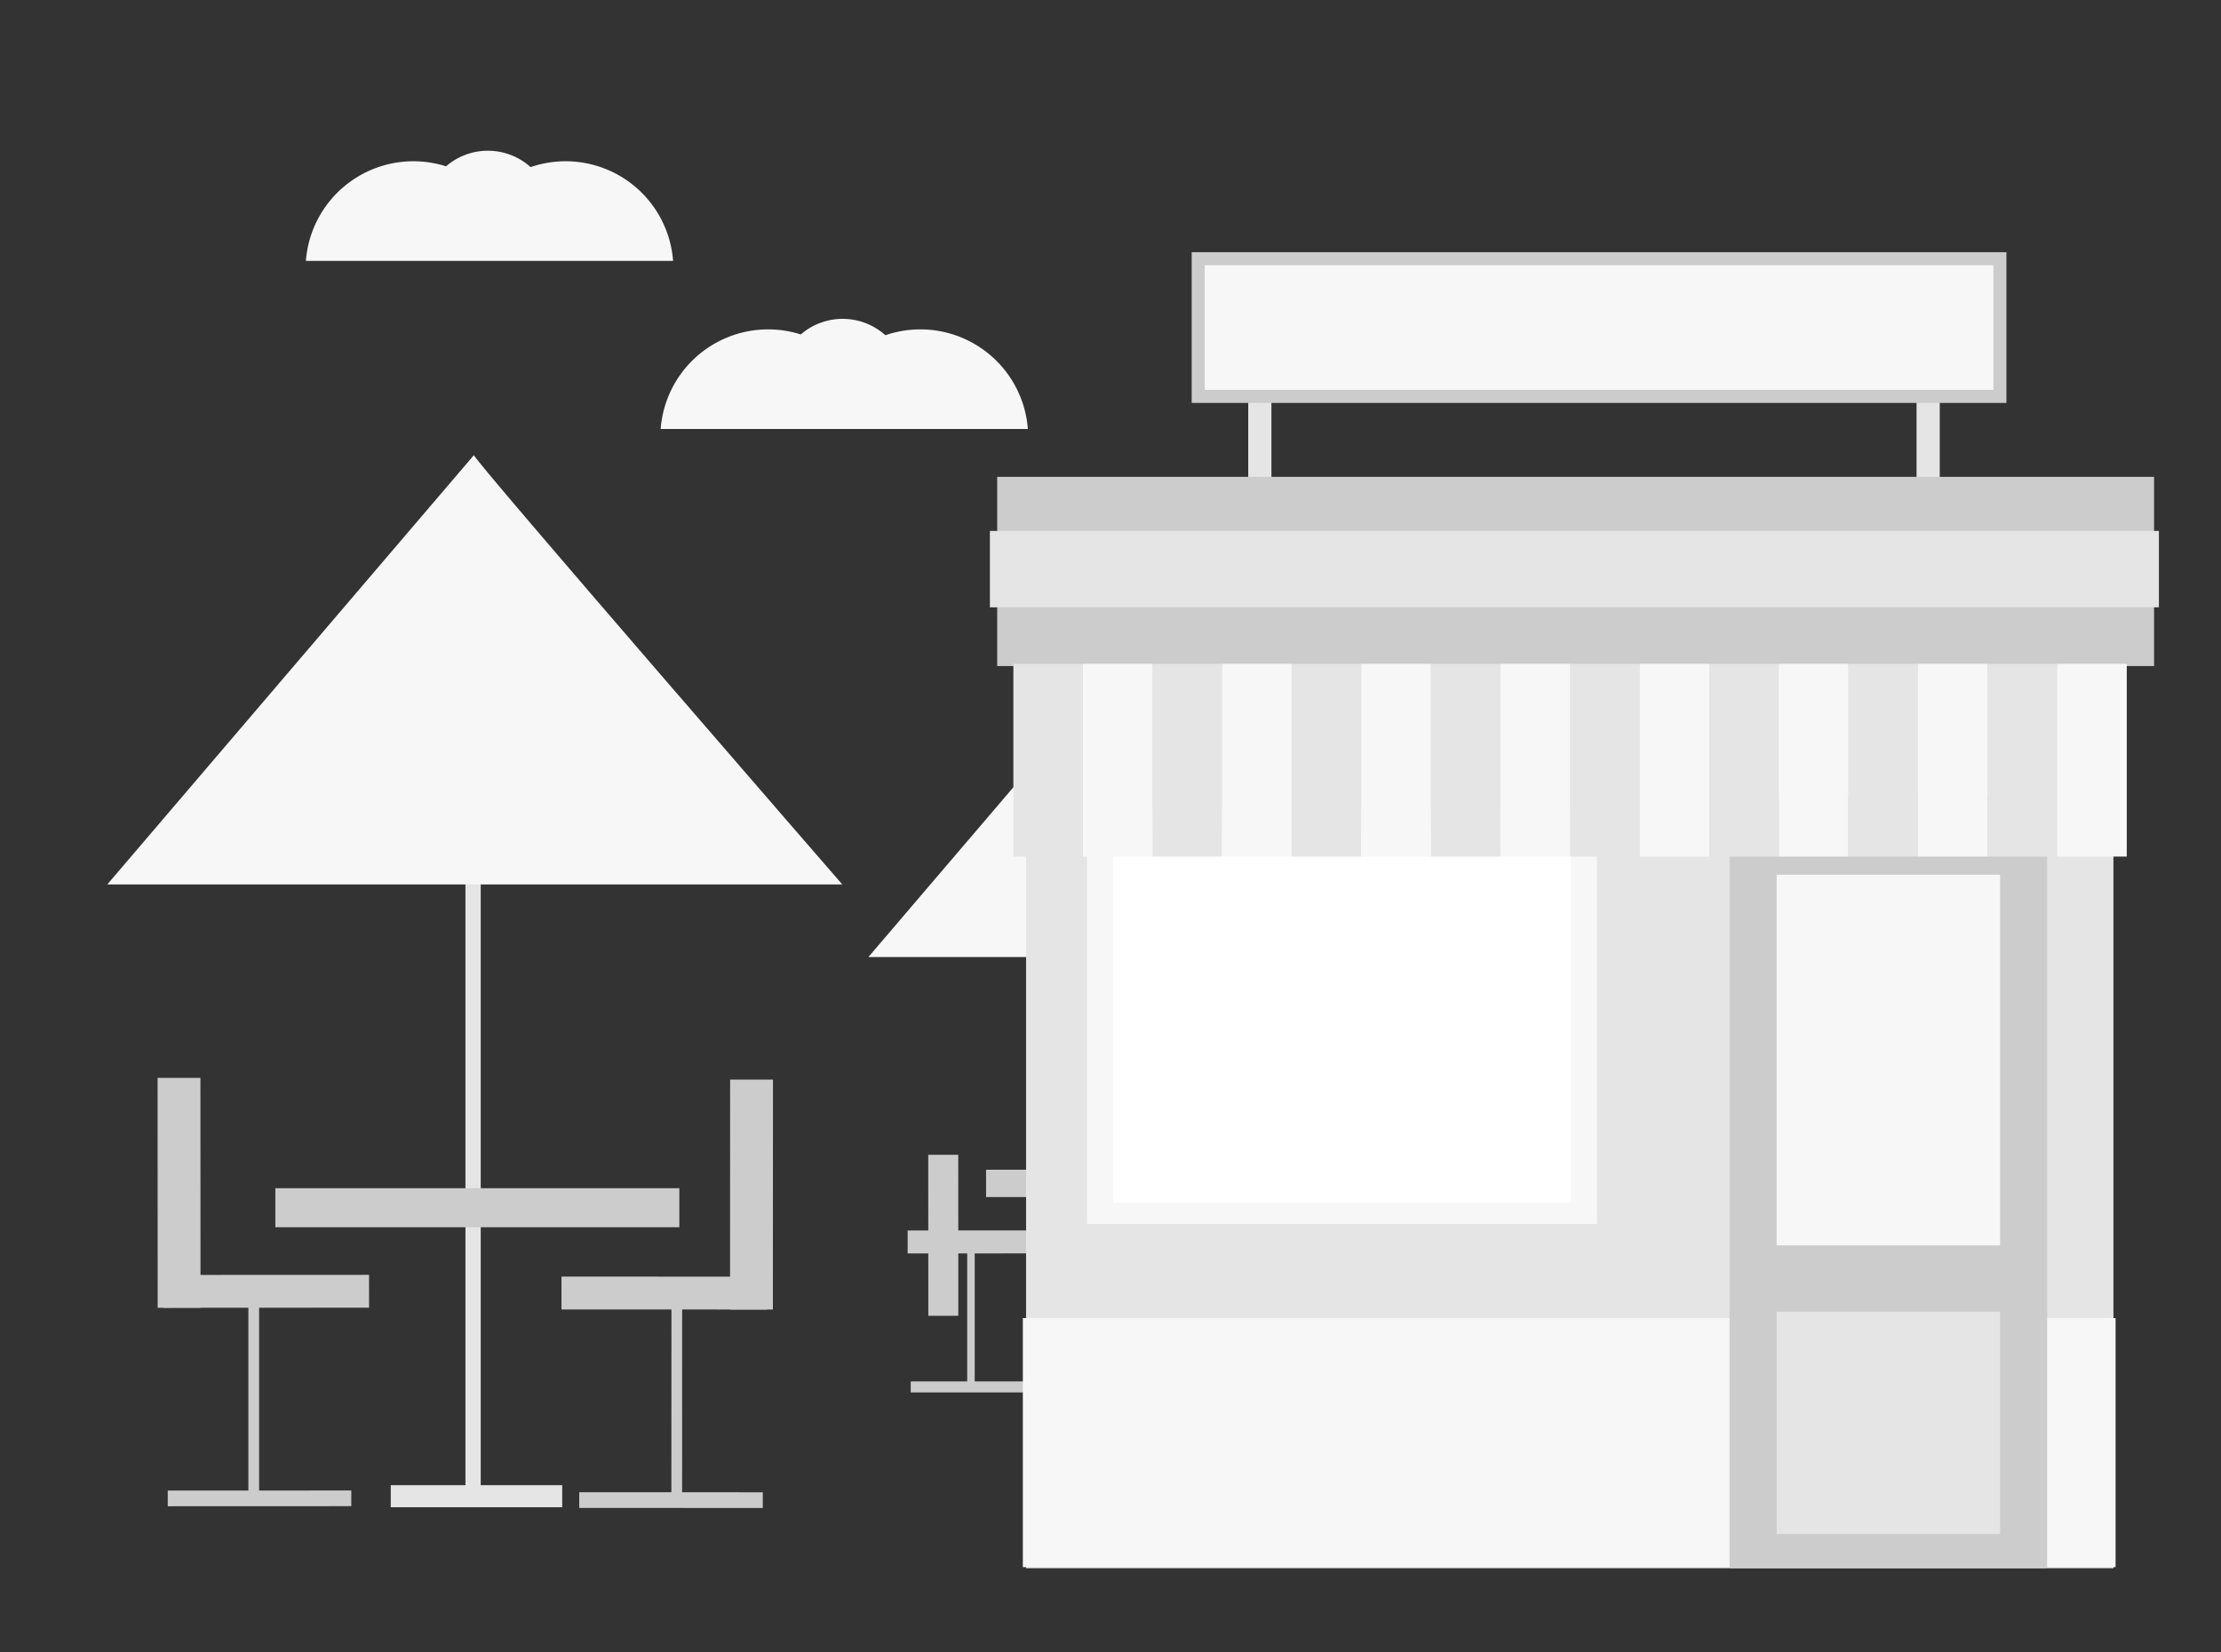 <svg id="Capa_1" data-name="Capa 1" xmlns="http://www.w3.org/2000/svg" viewBox="0 0 1532 1140"><rect x="0" y="0" width="1532" height="1140" fill="#333333" stroke="none"/><title>Mesa de trabajo 64</title><rect x="321.06" y="326.88" width="10.54" height="713.05" fill="#e5e5e5"/><path d="M581,610.23S325.26,315.66,326.91,314L74,610.23" fill="#f7f7f7"/><rect x="503.64" y="744.86" width="29.56" height="158.62" transform="translate(1036.5 1648.55) rotate(-179.98)" fill="#ccc"/><rect x="387.36" y="880.79" width="141.87" height="22.66" transform="translate(916.22 1784.43) rotate(-179.98)" fill="#ccc"/><rect x="463.19" y="895.58" width="7.39" height="140.39" transform="translate(933.37 1931.73) rotate(-179.98)" fill="#ccc"/><rect x="399.62" y="1029.56" width="126.6" height="10.84" transform="translate(925.41 2070.15) rotate(-179.98)" fill="#ccc"/><rect x="189.93" y="819.81" width="278.66" height="26.93" fill="#ccc"/><polyline points="138.25 743.68 138.31 902.3 108.76 902.31 108.69 743.7" fill="#ccc"/><polyline points="254.57 902.25 112.7 902.31 112.69 879.65 254.56 879.59" fill="#ccc"/><rect x="171.34" y="894.4" width="7.39" height="140.39" fill="#ccc"/><polyline points="242.31 1039.2 115.71 1039.25 115.71 1028.42 242.31 1028.37" fill="#ccc"/><rect x="269.54" y="1024.71" width="118.26" height="15.22" fill="#e5e5e5"/><rect x="771.99" y="461.9" width="7.38" height="499.3" fill="#e5e5e5"/><path d="M954,660.31S774.93,454,776.09,452.88L599,660.31" fill="#f7f7f7"/><rect x="899.84" y="754.58" width="20.7" height="111.07" transform="translate(1820.04 1620.6) rotate(-179.98)" fill="#ccc"/><rect x="818.42" y="849.77" width="99.34" height="15.87" transform="translate(1735.82 1715.75) rotate(-179.98)" fill="#ccc"/><rect x="871.51" y="860.12" width="5.17" height="98.31" transform="translate(1747.83 1818.9) rotate(-179.98)" fill="#ccc"/><rect x="827" y="953.94" width="88.65" height="7.59" transform="translate(1742.25 1915.82) rotate(-179.98)" fill="#ccc"/><rect x="680.17" y="807.06" width="195.13" height="18.86" fill="#ccc"/><polyline points="660.98 796.76 661.03 907.83 640.33 907.83 640.28 796.76" fill="#ccc"/><polyline points="725.43 864.79 626.09 864.83 626.08 848.97 725.42 848.92" fill="#ccc"/><rect x="667.16" y="859.3" width="5.17" height="98.31" fill="#ccc"/><polyline points="716.85 960.69 628.2 960.72 628.2 953.13 716.85 953.1" fill="#ccc"/><rect x="735.92" y="950.54" width="82.81" height="10.66" fill="#e5e5e5"/><rect x="861" y="258" width="16" height="87" fill="#e5e5e5"/><rect x="1322" y="258" width="16" height="87" fill="#e5e5e5"/><rect x="822" y="174" width="562" height="104" fill="#ccc"/><rect x="707.76" y="354.81" width="750.05" height="727.19" fill="#e5e5e5"/><rect x="749.79" y="557.63" width="351.79" height="286.89" fill="#f7f7f7"/><rect x="705.54" y="909.42" width="753.74" height="171.84" fill="#f7f7f7"/><rect x="1193.04" y="549.52" width="219.04" height="532.48" fill="#ccc"/><rect x="1225.49" y="603.53" width="154.14" height="255.74" fill="#f7f7f7"/><rect x="1225.49" y="905" width="154.14" height="153.4" fill="#e5e5e5"/><rect x="687.84" y="329" width="797.99" height="130.54" fill="#ccc"/><rect x="767.89" y="572.39" width="315.6" height="257.38" fill="#fff"/><rect x="682.82" y="366.31" width="806.35" height="52.7" fill="#e5e5e5"/><rect x="699" y="458" width="48" height="133" fill="#e5e5e5"/><rect x="747" y="458" width="48" height="133" fill="#f7f7f7"/><rect x="795" y="458" width="48" height="133" fill="#e5e5e5"/><rect x="843" y="458" width="48" height="133" fill="#f7f7f7"/><rect x="891" y="458" width="48" height="133" fill="#e5e5e5"/><rect x="939" y="458" width="48" height="133" fill="#f7f7f7"/><rect x="987" y="458" width="48" height="133" fill="#e5e5e5"/><rect x="1035" y="458" width="48" height="133" fill="#f7f7f7"/><rect x="1131" y="458" width="48" height="133" fill="#f7f7f7"/><rect x="1179" y="458" width="48" height="133" fill="#e5e5e5"/><rect x="1227" y="458" width="48" height="133" fill="#f7f7f7"/><rect x="1275" y="458" width="48" height="133" fill="#e5e5e5"/><rect x="1323" y="458" width="48" height="133" fill="#f7f7f7"/><rect x="1371" y="458" width="48" height="133" fill="#e5e5e5"/><rect x="1419" y="458" width="48" height="133" fill="#f7f7f7"/><rect x="1083" y="458" width="48" height="133" fill="#e5e5e5"/><rect x="831" y="183" width="544" height="86" fill="#f7f7f7"/><path d="M211,180a74.37,74.37,0,0,1,96.67-65.25,44.11,44.11,0,0,1,58.33.54A74.36,74.36,0,0,1,464.29,180H211" fill="#f7f7f7"/><path d="M709,296H455.71a74.36,74.36,0,0,1,96.66-65.25,44.12,44.12,0,0,1,58.34.54A74.36,74.36,0,0,1,709,296" fill="#f7f7f7"/></svg>